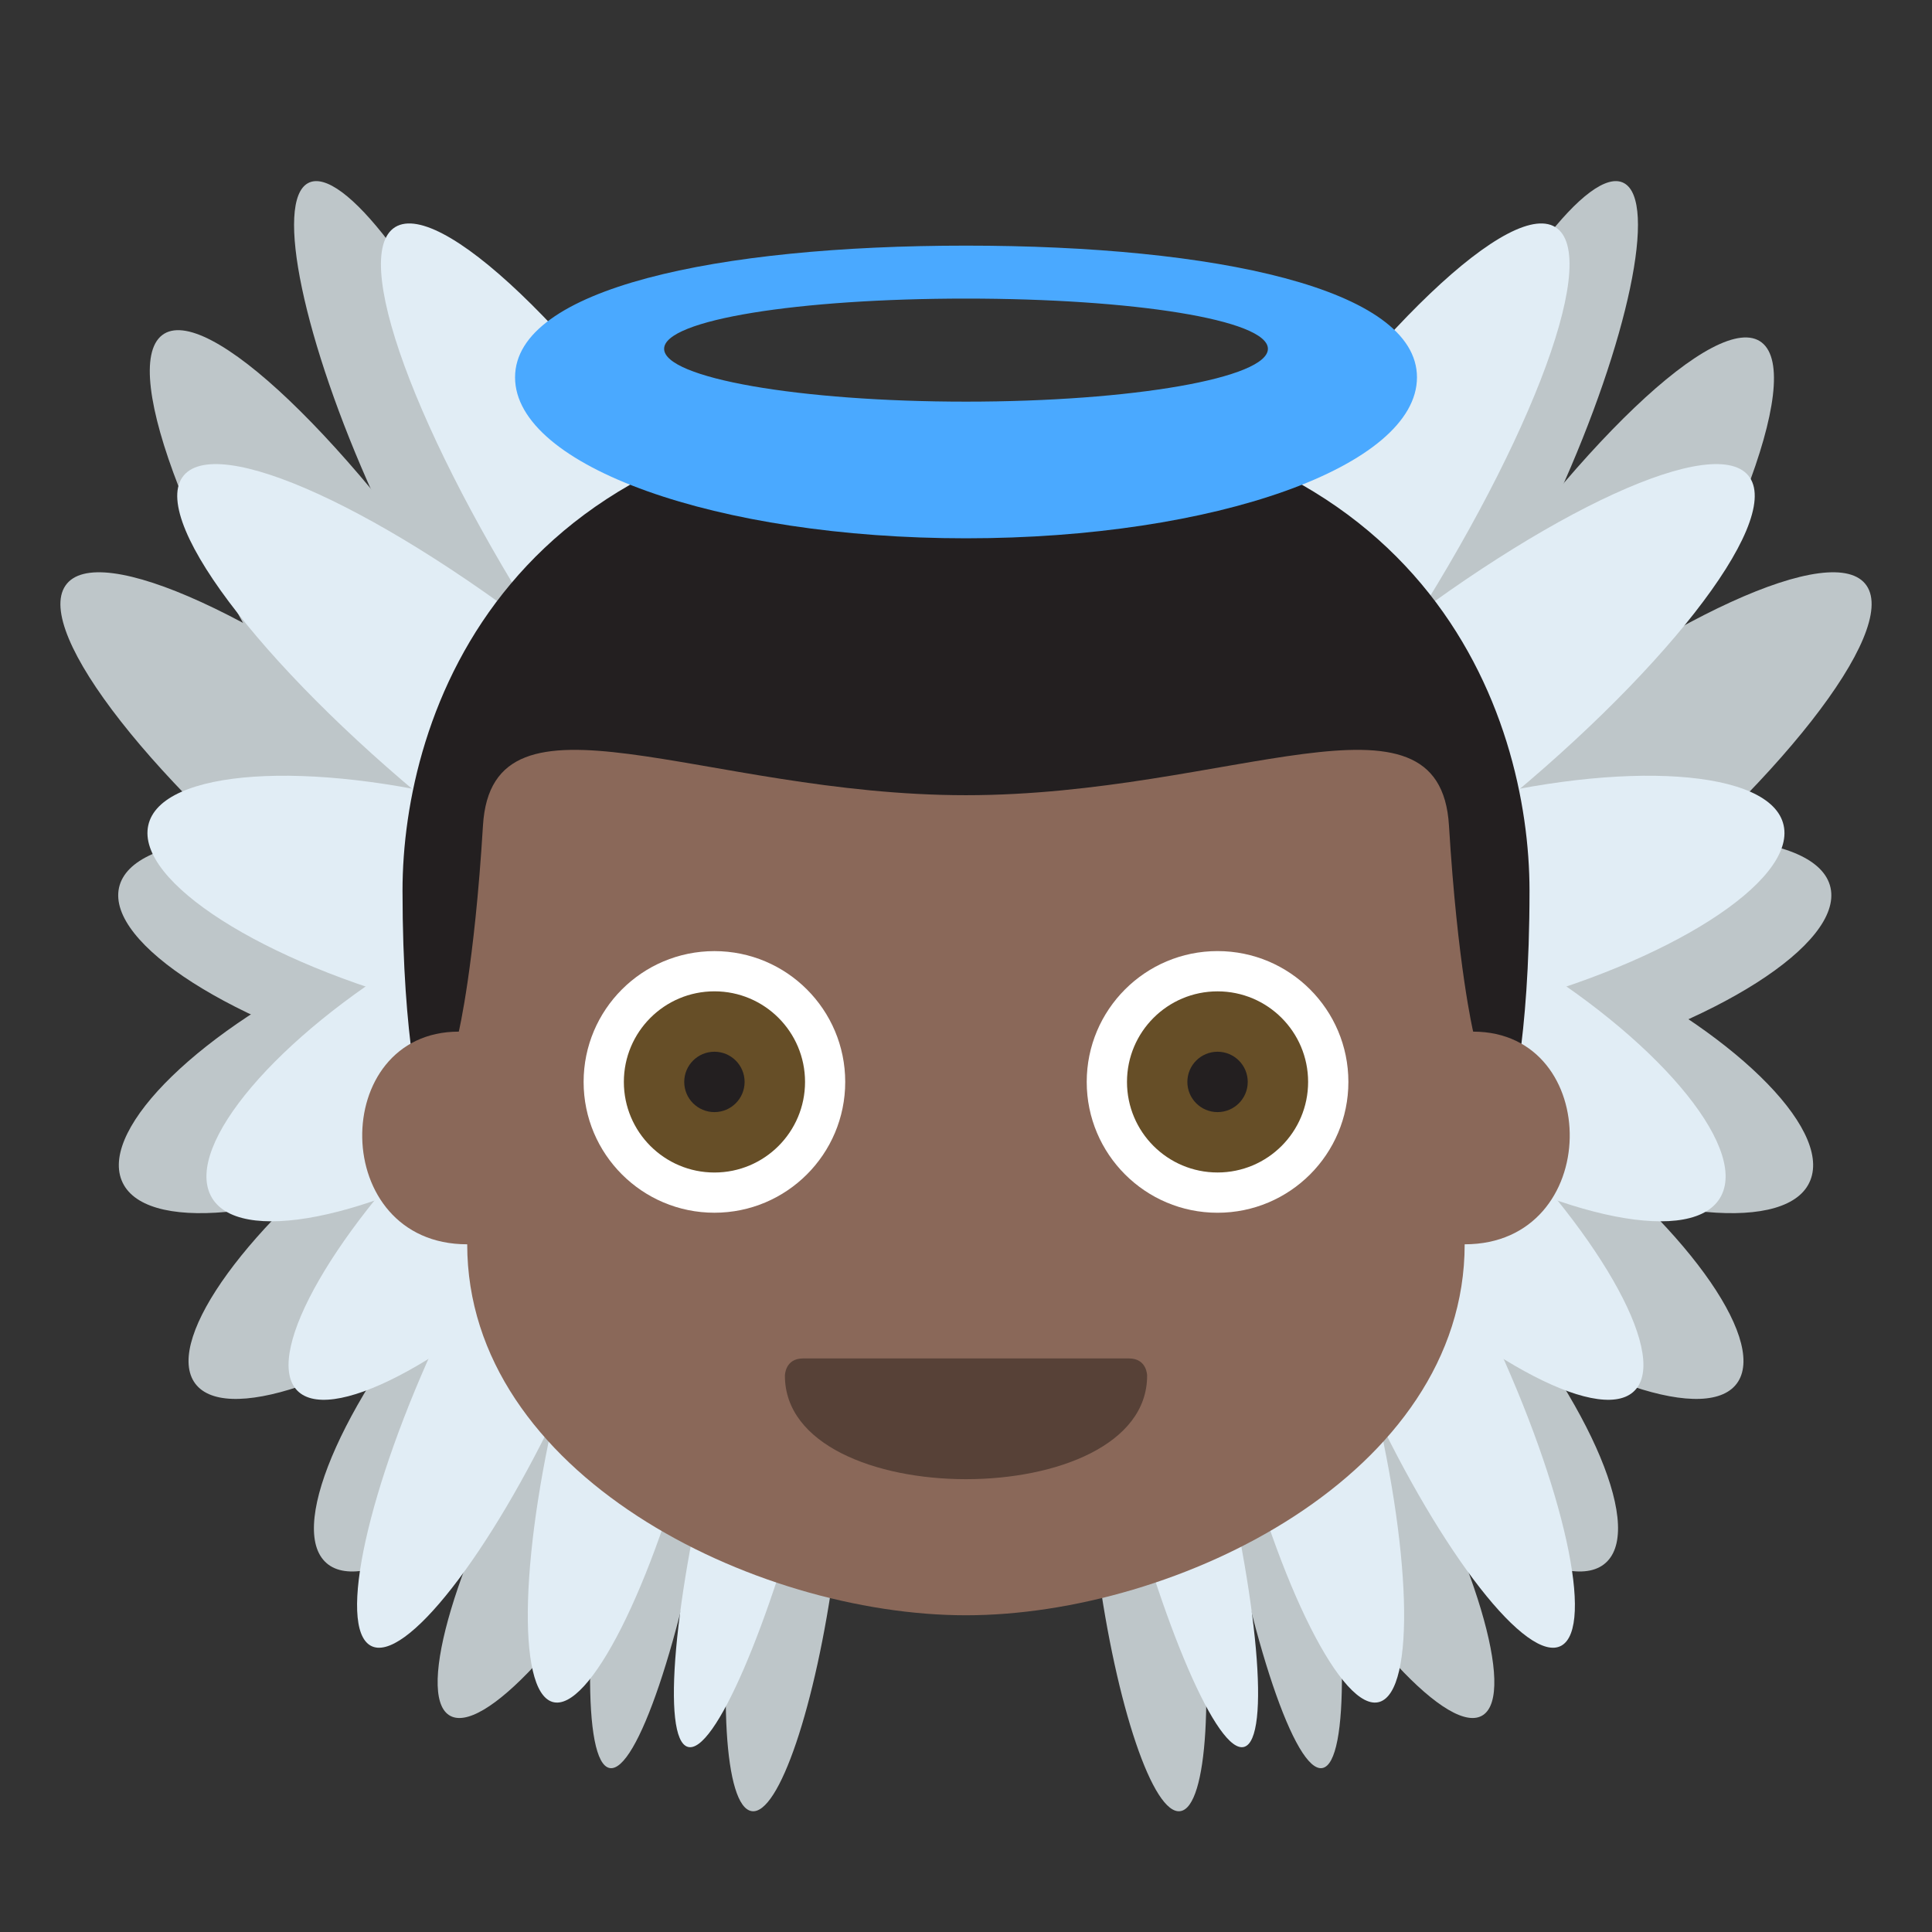 <svg xmlns="http://www.w3.org/2000/svg" width="64" height="64" viewBox="0 0 64 64"><rect x="0" y="0" width="64" height="64" fill="#333333" stroke="none"/><g fill="#BEC6C9"><path d="M5.367 11.105c1.431-1.117 6.235 3.463 10.729 10.23 4.497 6.768 6.979 13.159 5.55 14.275-1.432 1.121-6.234-3.465-10.731-10.232-4.494-6.763-6.98-13.153-5.548-14.273z"/><path d="M2.166 19.402c1.044-1.543 6.732 1.059 12.706 5.812 5.977 4.751 9.974 9.854 8.933 11.394-1.04 1.543-6.732-1.063-12.709-5.814-5.972-4.75-9.973-9.855-8.93-11.392z"/><path d="M3.943 29.404c.414-1.86 5.286-2.188 10.885-.736 5.605 1.452 9.813 4.139 9.404 5.997-.41 1.864-5.285 2.188-10.889.737-5.599-1.456-9.808-4.138-9.4-5.998z"/><path d="M4.028 39.098c-.698-1.754 2.653-5.011 7.483-7.268 4.835-2.263 9.316-2.67 10.014-.915.701 1.756-2.651 5.009-7.485 7.271-4.831 2.257-9.315 2.668-10.012.912z"/><path d="M6.423 45.768c-.923-1.465 1.845-5.268 6.185-8.489 4.345-3.229 8.612-4.656 9.537-3.192.927 1.466-1.844 5.261-6.186 8.491-4.34 3.221-8.61 4.652-9.536 3.19z"/><path d="M10.755 51.721c-1.208-1.246.756-5.611 4.386-9.734 3.632-4.133 7.556-6.471 8.761-5.223 1.211 1.244-.758 5.605-4.389 9.74-3.63 4.125-7.552 6.467-8.758 5.217zM10.208 6.064c1.124-.6 3.924 3.064 6.243 8.178C18.778 19.365 19.75 24 18.625 24.6c-1.124.604-3.92-3.066-6.244-8.184-2.321-5.117-3.297-9.754-2.173-10.352z"/><path d="M14.871 56.813c-1.084-.721.268-5.254 3.023-10.109 2.757-4.861 5.871-8.215 6.957-7.488 1.088.721-.27 5.25-3.026 10.111-2.755 4.859-5.868 8.21-6.954 7.486z"/><path d="M20.193 58.568c-.896-.174-.855-4.873.092-10.48.946-5.611 2.438-10.02 3.329-9.84.896.172.851 4.871-.095 10.48-.945 5.614-2.434 10.016-3.326 9.84zM24.9 59.996c-.902-.141-1.131-4.006-.508-8.623.617-4.629 1.848-8.266 2.746-8.121.902.137 1.127 4.008.508 8.629-.621 4.627-1.85 8.26-2.746 8.115z"/></g><g fill="#E1EDF5"><path d="M13.023 7.57c1.432-1.117 6.238 3.463 10.73 10.229 4.496 6.77 6.98 13.16 5.549 14.278-1.432 1.117-6.234-3.467-10.729-10.233-4.494-6.764-6.98-13.155-5.55-14.274z"/><path d="M6.036 15.818c1.045-1.543 6.732 1.061 12.707 5.811 5.976 4.753 9.974 9.854 8.931 11.396-1.041 1.542-6.732-1.063-12.709-5.816-5.971-4.748-9.971-9.852-8.929-11.391z"/><path d="M4.912 27.339c.411-1.859 5.285-2.188 10.884-.736 5.606 1.451 9.813 4.14 9.403 5.998-.41 1.861-5.284 2.188-10.889.736-5.599-1.455-9.809-4.138-9.398-5.998z"/><path d="M6.981 39.607c-.851-1.678 2.198-5.263 6.809-8.013 4.613-2.753 9.038-3.625 9.888-1.951.852 1.677-2.197 5.262-6.81 8.017-4.61 2.748-9.036 3.621-9.887 1.947z"/><path d="M9.798 46.01c-1.024-1.248 1.331-5.336 5.256-9.131 3.929-3.803 7.942-5.872 8.967-4.625 1.025 1.242-1.332 5.33-5.26 9.129-3.925 3.795-7.939 5.869-8.963 4.627z"/><path d="M12.281 54.516c-1.118-.615-.094-5.242 2.287-10.324 2.381-5.094 5.219-8.717 6.334-8.104 1.12.615.093 5.236-2.286 10.328-2.383 5.084-5.219 8.713-6.335 8.1z"/><path d="M18.303 56.379c-1.209-.361-1.063-5.115.328-10.613 1.392-5.504 3.499-9.672 4.706-9.311 1.211.355 1.059 5.109-.33 10.611-1.391 5.497-3.496 9.67-4.704 9.313zM22.783 57.867c-.877-.26-.462-4.934.93-10.432 1.393-5.504 3.23-9.754 4.104-9.49.879.256.457 4.932-.93 10.436-1.395 5.496-3.231 9.748-4.104 9.486z"/></g><g fill="#BEC6C9"><path d="M58.36 11.346c-1.432-1.117-6.236 3.463-10.73 10.23-4.496 6.765-6.98 13.158-5.549 14.275 1.432 1.119 6.232-3.465 10.73-10.233 4.493-6.763 6.981-13.155 5.549-14.272z"/><path d="M61.835 19.402c-1.045-1.543-6.732 1.059-12.707 5.812-5.977 4.751-9.975 9.854-8.932 11.394 1.041 1.543 6.732-1.063 12.707-5.814 5.973-4.75 9.973-9.855 8.932-11.392z"/><path d="M60.638 29.404c-.412-1.86-5.285-2.188-10.887-.736-5.604 1.452-9.811 4.139-9.4 5.997.408 1.864 5.285 2.188 10.887.737 5.599-1.456 9.81-4.138 9.4-5.998z"/><path d="M59.97 39.098c.701-1.754-2.652-5.011-7.48-7.268-4.834-2.263-9.316-2.67-10.016-.915-.701 1.756 2.652 5.009 7.486 7.271 4.83 2.257 9.314 2.668 10.01.912z"/><path d="M57.577 45.768c.924-1.465-1.844-5.268-6.186-8.488-4.344-3.229-8.611-4.656-9.535-3.192-.928 1.466 1.846 5.261 6.186 8.491 4.34 3.22 8.609 4.651 9.535 3.189z"/><path d="M53.243 51.721c1.209-1.246-.754-5.611-4.383-9.734-3.633-4.133-7.557-6.471-8.762-5.223-1.21 1.244.758 5.605 4.387 9.74 3.631 4.125 7.553 6.467 8.758 5.217zM53.794 6.064c-1.125-.6-3.926 3.064-6.244 8.178C45.226 19.365 44.253 24 45.374 24.6c1.125.604 3.922-3.066 6.246-8.184 2.32-5.117 3.297-9.754 2.174-10.352z"/><path d="M49.128 56.813c1.084-.721-.268-5.254-3.021-10.109-2.76-4.861-5.871-8.215-6.955-7.488-1.091.721.27 5.25 3.023 10.111 2.754 4.859 5.867 8.21 6.953 7.486z"/><path d="M43.808 58.568c.895-.174.854-4.873-.094-10.48-.945-5.611-2.438-10.02-3.328-9.84-.896.172-.85 4.871.094 10.48.945 5.614 2.433 10.016 3.328 9.84zM39.103 59.996c.898-.141 1.131-4.006.508-8.623-.62-4.629-1.849-8.266-2.749-8.121-.902.137-1.127 4.008-.506 8.629.619 4.627 1.847 8.26 2.747 8.115z"/></g><g fill="#E1EDF5"><path d="M51.589 7.57c-1.432-1.117-6.238 3.463-10.732 10.229-4.497 6.77-6.98 13.16-5.55 14.278 1.432 1.117 6.235-3.467 10.731-10.233C50.53 15.08 53.019 8.689 51.589 7.57z"/><path d="M57.964 15.818c-1.045-1.543-6.732 1.061-12.707 5.811-5.977 4.753-9.976 9.854-8.933 11.396s6.733-1.063 12.71-5.816c5.971-4.748 9.969-9.852 8.93-11.391z"/><path d="M59.085 27.339c-.41-1.859-5.283-2.188-10.881-.736-5.605 1.451-9.815 4.14-9.405 5.998.411 1.861 5.286 2.188 10.89.736 5.597-1.455 9.808-4.138 9.396-5.998z"/><path d="M57.021 39.607c.85-1.678-2.199-5.263-6.809-8.013-4.613-2.753-9.039-3.625-9.887-1.951-.854 1.677 2.197 5.262 6.809 8.017 4.607 2.748 9.035 3.621 9.887 1.947z"/><path d="M54.2 46.01c1.027-1.248-1.33-5.336-5.254-9.131-3.928-3.803-7.943-5.872-8.965-4.625-1.03 1.242 1.33 5.33 5.256 9.129 3.924 3.795 7.942 5.869 8.963 4.627z"/><path d="M51.72 54.516c1.113-.615.096-5.242-2.287-10.324-2.383-5.094-5.219-8.717-6.334-8.104-1.121.615-.094 5.236 2.287 10.328 2.381 5.084 5.217 8.713 6.334 8.1z"/><path d="M45.694 56.379c1.209-.361 1.064-5.115-.326-10.613-1.393-5.504-3.498-9.672-4.707-9.311-1.209.355-1.059 5.109.332 10.611 1.391 5.497 3.496 9.67 4.701 9.313zM41.216 57.867c.877-.26.463-4.934-.93-10.432-1.392-5.504-3.231-9.754-4.101-9.49-.881.256-.461 4.932.928 10.436 1.395 5.496 3.232 9.748 4.103 9.486z"/></g><g><path fill="#231F20" d="M32 13.506c15.333 0 18.667 10.23 18.667 16.001 0 5.11-.668 7.333-.668 7.333H14s-.666-2.223-.666-7.333C13.333 23.736 16.667 13.506 32 13.506z"/><path fill="#8A6859" d="M48.8 34.174s-.518-2.185-.801-6.828c-.301-4.977-7.271-1.004-16-1.004-8.727 0-15.697-3.973-16 1.004-.281 4.644-.801 6.828-.801 6.828-4.311 0-4.311 7.045.279 7.045 0 7.615 9.516 12.289 16.521 12.289 7.006 0 16.521-4.674 16.521-12.289 4.593 0 4.593-7.045.281-7.045z"/><circle fill="#FFF" cx="40.333" cy="35.84" r="4.334"/><circle fill="#664E27" cx="40.333" cy="35.84" r="3"/><circle fill="#231F20" cx="40.333" cy="35.84" r="1"/><circle fill="#FFF" cx="23.666" cy="35.84" r="4.333"/><circle fill="#664E27" cx="23.667" cy="35.84" r="3.001"/><circle fill="#231F20" cx="23.666" cy="35.84" r="1"/><path fill="#574137" d="M38 45.57c0 2.287-3 3.43-5.999 3.43-3 0-6-1.143-6-3.43 0 0 0-.57.6-.57h10.797c.602 0 .602.57.602.57z"/></g><path fill="#4AA9FF" d="M32 8.137c-8.252 0-14.938 1.418-14.938 4.363S23.75 17.832 32 17.832c8.251 0 14.939-2.387 14.939-5.332S40.249 8.137 32 8.137zm0 5.168c-5.523 0-10-.783-10-1.75 0-.965 4.477-1.664 10-1.664 5.522 0 10.001.699 10.001 1.664 0 .966-4.48 1.75-10.001 1.75z"/></svg>